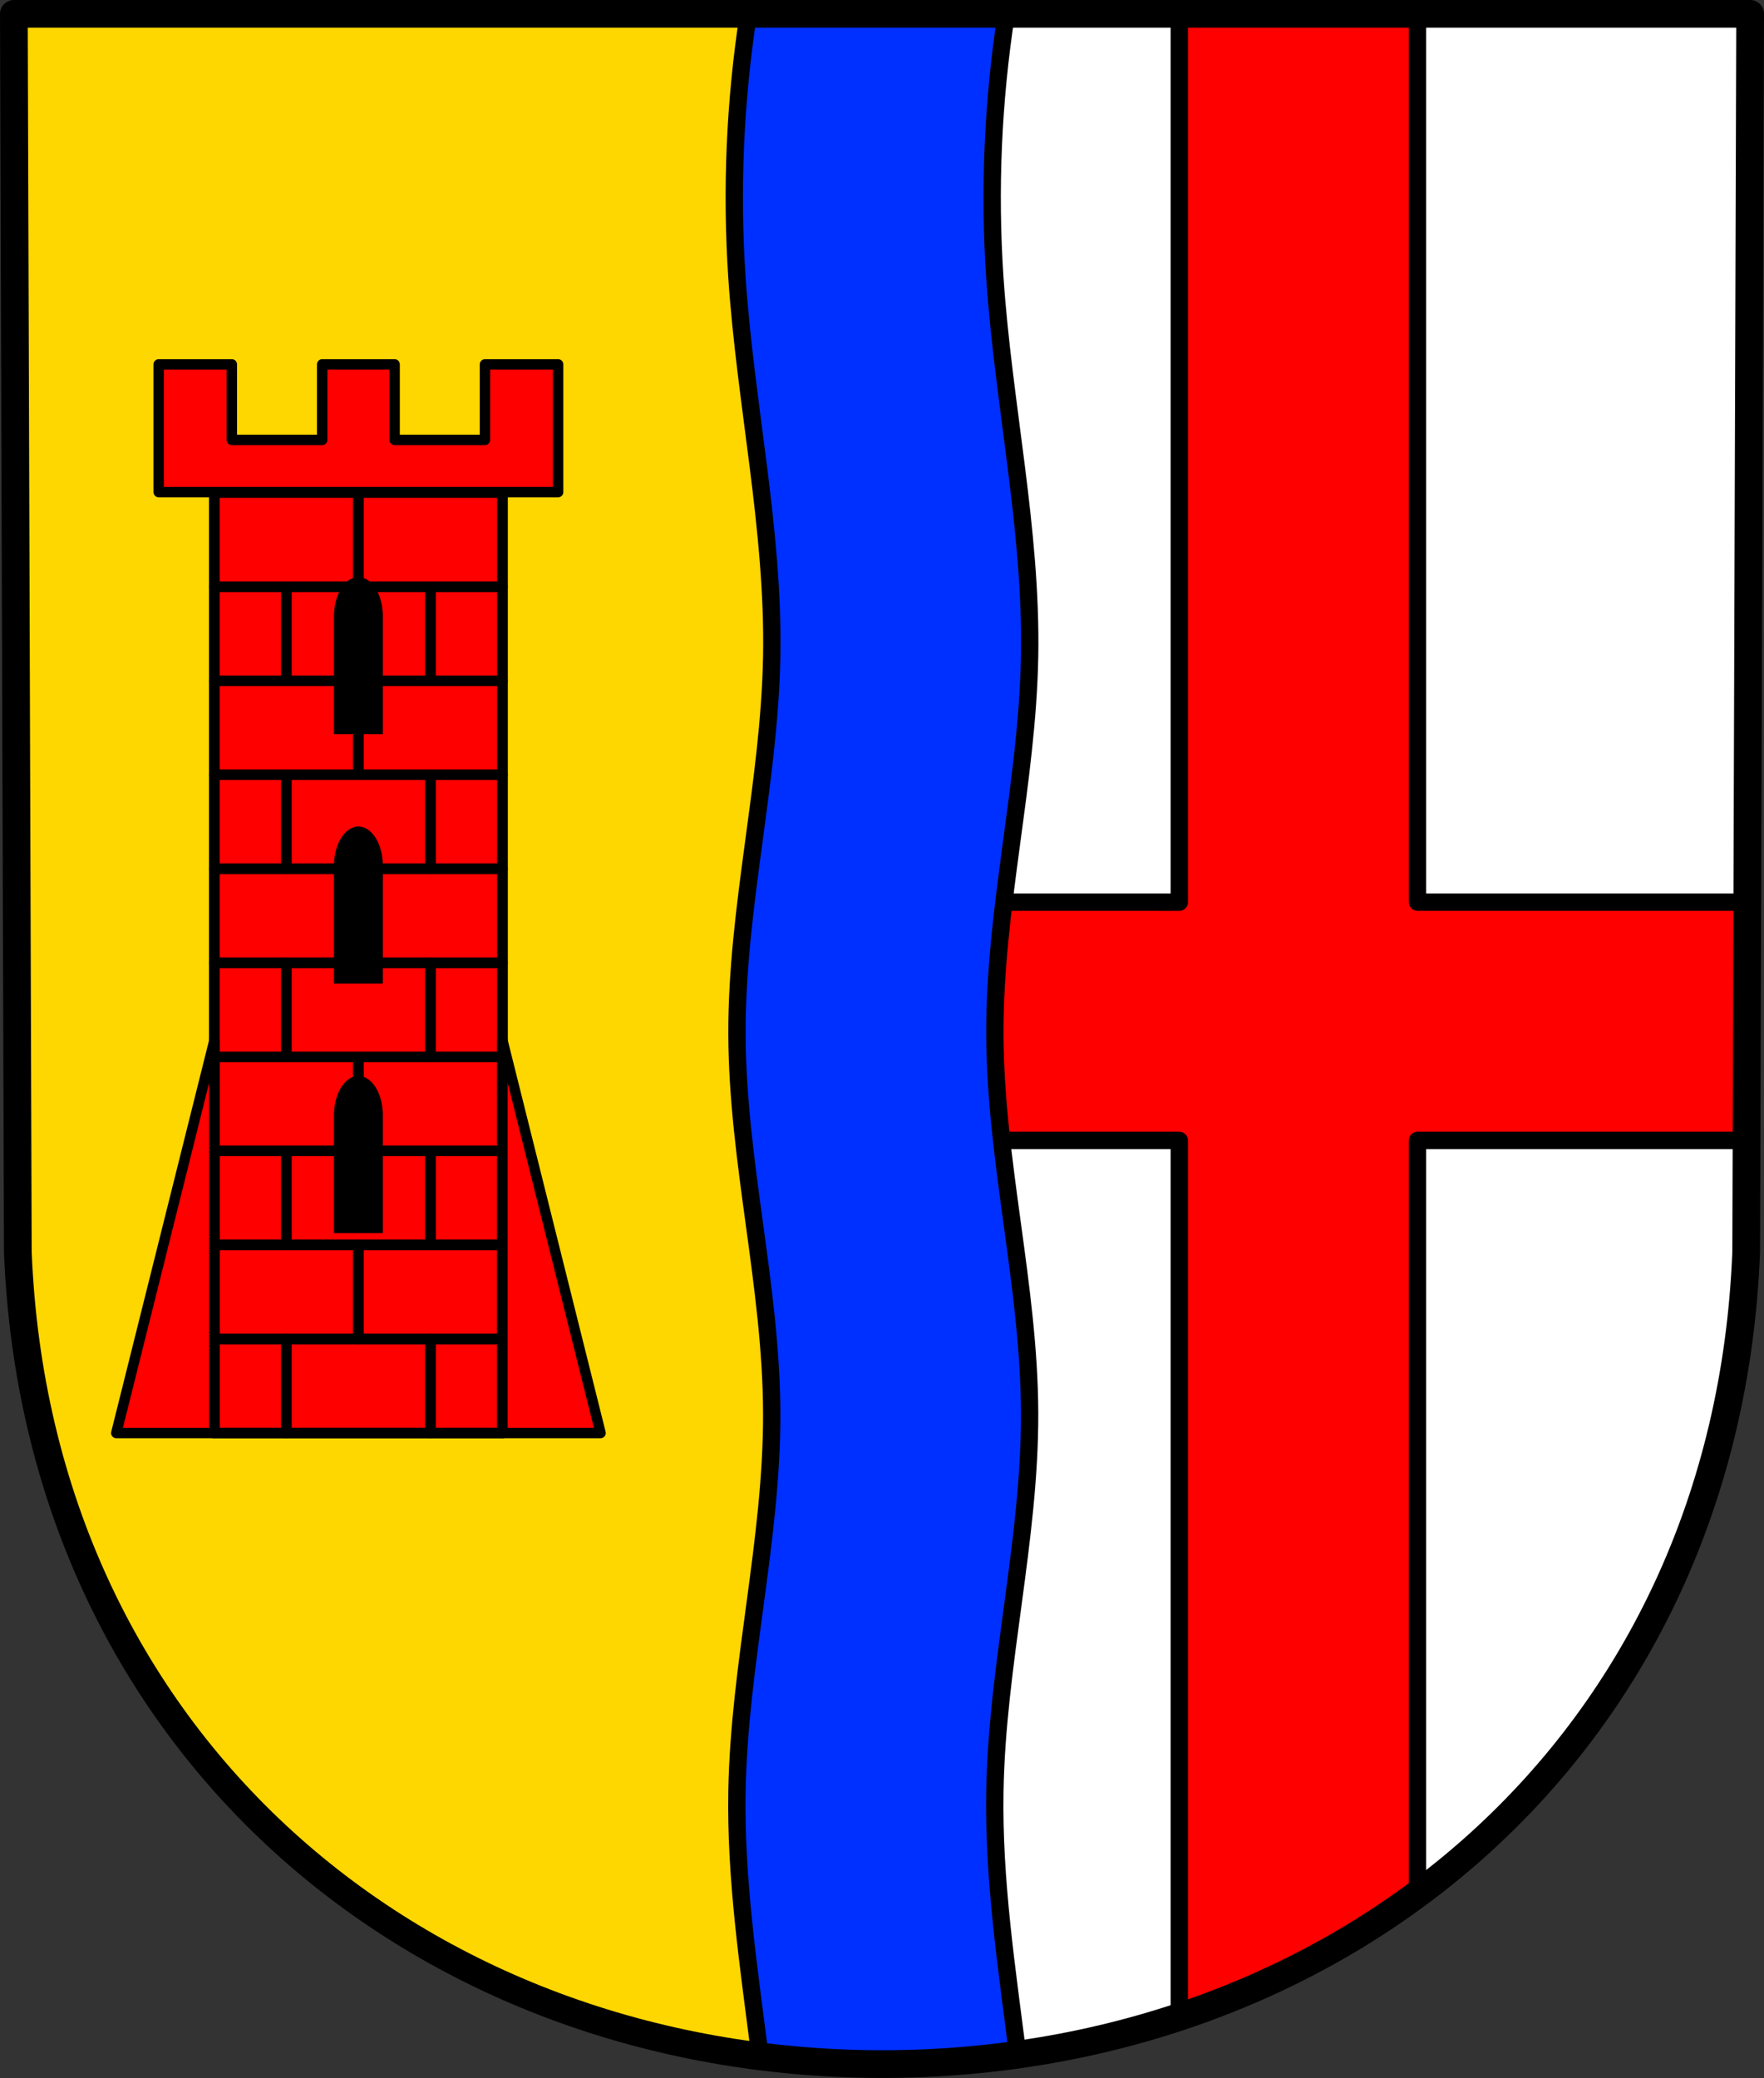 <?xml version="1.0" encoding="UTF-8" standalone="no"?>
<!-- Created with Inkscape (http://www.inkscape.org/) -->

<svg
   xmlns:dc="http://purl.org/dc/elements/1.1/"
   xmlns:cc="http://creativecommons.org/ns#"
   xmlns:rdf="http://www.w3.org/1999/02/22-rdf-syntax-ns#"
   xmlns:svg="http://www.w3.org/2000/svg"
   xmlns="http://www.w3.org/2000/svg"
   xmlns:sodipodi="http://sodipodi.sourceforge.net/DTD/sodipodi-0.dtd"
   xmlns:inkscape="http://www.inkscape.org/namespaces/inkscape"
   width="134.731mm"
   height="158.658mm"
   viewBox="0 0 134.731 158.658"
   version="1.1"
   id="svg865"
   inkscape:version="0.92.5 (2060ec1f9f, 2020-04-08)"
   sodipodi:docname="DEU Kastel-Staadt COA.svg">
  <rect x="0" y="0" width="134.731" height="158.658" fill="#333333" stroke="none"/>
  <defs
     id="defs859">
    <inkscape:path-effect
       effect="spiro"
       id="path-effect3467"
       is_visible="true" />
    <inkscape:path-effect
       effect="spiro"
       id="path-effect3644"
       is_visible="true" />
    <inkscape:path-effect
       effect="spiro"
       id="path-effect3636"
       is_visible="true" />
    <inkscape:path-effect
       effect="spiro"
       id="path-effect3544"
       is_visible="true" />
    <inkscape:path-effect
       effect="spiro"
       id="path-effect3466"
       is_visible="true" />
    <inkscape:path-effect
       effect="spiro"
       id="path-effect3544-2"
       is_visible="true" />
    <inkscape:path-effect
       effect="spiro"
       id="path-effect3644-8"
       is_visible="true" />
    <inkscape:path-effect
       effect="spiro"
       id="path-effect3644-3"
       is_visible="true" />
    <inkscape:path-effect
       effect="spiro"
       id="path-effect3636-0"
       is_visible="true" />
    <inkscape:path-effect
       effect="spiro"
       id="path-effect1727-0-1"
       is_visible="true" />
    <inkscape:path-effect
       effect="spiro"
       id="path-effect1731-8-3"
       is_visible="true" />
    <inkscape:path-effect
       effect="spiro"
       id="path-effect1727-3"
       is_visible="true" />
    <inkscape:path-effect
       effect="spiro"
       id="path-effect1731-7"
       is_visible="true" />
    <inkscape:path-effect
       effect="spiro"
       id="path-effect841-8"
       is_visible="true" />
  </defs>
  <sodipodi:namedview
     id="base"
     pagecolor="#ffffff"
     bordercolor="#666666"
     borderopacity="1.0"
     inkscape:pageopacity="0.0"
     inkscape:pageshadow="2"
     inkscape:zoom="1.3224365"
     inkscape:cx="254.61064"
     inkscape:cy="299.82534"
     inkscape:document-units="mm"
     inkscape:current-layer="layer1"
     showgrid="false"
     inkscape:window-width="1920"
     inkscape:window-height="1046"
     inkscape:window-x="-11"
     inkscape:window-y="-11"
     inkscape:window-maximized="1"
     fit-margin-top="0"
     fit-margin-left="0"
     fit-margin-right="0"
     fit-margin-bottom="0"
     inkscape:snap-global="true"
     inkscape:snap-midpoints="true"
     inkscape:snap-smooth-nodes="true"
     inkscape:snap-bbox="false"
     inkscape:object-paths="false" />
  <g
     inkscape:label="Ebene 1"
     inkscape:groupmode="layer"
     id="layer1"
     transform="translate(7.314,170.925)">
    <path
       style="fill:#ffd700;fill-opacity:1;fill-rule:evenodd;stroke:none;stroke-width:2.117;stroke-linecap:round;stroke-linejoin:round;stroke-miterlimit:4;stroke-dasharray:none;stroke-opacity:1"
       inkscape:connector-curvature="0"
       d="m 126.359,-169.867 -0.303,94.538 c -1.476,37.541 -30.638,61.981 -66.004,62.002 -35.334,-0.046 -64.507,-24.497 -66.004,-62.002 l -0.303,-94.538 H 60.05 Z"
       id="path10563-0-6-2-6-7-9"
       sodipodi:nodetypes="ccccccc" />
    <path
       style="opacity:1;fill:#ffffff;fill-opacity:1;fill-rule:evenodd;stroke:none;stroke-width:8;stroke-linecap:round;stroke-linejoin:round;stroke-miterlimit:4;stroke-dasharray:none;stroke-opacity:1;paint-order:normal"
       d="M 254.605 4 L 254.605 595.65 C 254.607 595.65 254.609 595.65 254.611 595.65 C 388.278 595.571 498.498 503.198 504.076 361.311 L 505.221 4 L 254.605 4 z "
       transform="matrix(0.265,0,0,0.265,-7.314,-170.925)"
       id="rect3137" />
    <path
       inkscape:connector-curvature="0"
       style="opacity:1;fill:#ff0000;fill-opacity:1;fill-rule:evenodd;stroke:#000000;stroke-width:1.323;stroke-linecap:round;stroke-linejoin:round;stroke-miterlimit:4;stroke-dasharray:none;stroke-opacity:1;paint-order:normal"
       d="m 82.761,-169.867 v 67.825 H 60.459 v 18.191 H 82.761 v 66.918 c 6.618,-2.197 12.749,-5.358 18.191,-9.382 v -57.536 h 25.131 l 0.058,-18.191 h -25.189 v -67.825 z"
       id="rect3155-3" />
    <path
       style="fill:#0030ff;stroke:#000000;stroke-width:1.323;stroke-linecap:round;stroke-linejoin:round;stroke-miterlimit:4;stroke-dasharray:none;stroke-opacity:1;fill-opacity:1"
       d="m 49.845,-169.867 c -1.027,6.66 -1.323,13.432 -0.871,20.156 0.649,9.654 2.825,19.211 2.654,28.885 -0.171,9.674 -2.688,19.209 -2.654,28.885 0.034,9.676 2.62,19.208 2.654,28.885 0.034,9.676 -2.483,19.21 -2.654,28.885 -0.118,6.661 0.873,13.266 1.716,19.885 3.85,0.628 7.812,0.956 11.857,0.961 2.676,-0.002 5.315,-0.145 7.91,-0.421 -0.857,-6.8 -1.906,-13.583 -1.785,-20.425 0.171,-9.674 2.688,-19.209 2.654,-28.885 -0.034,-9.676 -2.62,-19.208 -2.654,-28.885 -0.034,-9.676 2.483,-19.21 2.654,-28.885 0.171,-9.675 -2.005,-19.231 -2.654,-28.885 -0.452,-6.723 -0.155,-13.496 0.872,-20.156 h -6.999 z"
       id="path3464"
       inkscape:connector-curvature="0" />
    <path
       style="fill:none;fill-rule:evenodd;stroke:#000000;stroke-width:2.117;stroke-linecap:round;stroke-linejoin:round;stroke-miterlimit:4;stroke-dasharray:none;stroke-opacity:1"
       inkscape:connector-curvature="0"
       d="m 126.359,-169.867 -0.303,94.538 c -1.476,37.541 -30.638,61.981 -66.004,62.002 -35.334,-0.046 -64.507,-24.497 -66.004,-62.002 l -0.303,-94.538 H 60.05 Z"
       id="path10563-0-6-2-6-7"
       sodipodi:nodetypes="ccccccc" />
    <rect
       style="opacity:1;fill:#ff0000;fill-opacity:1;fill-rule:evenodd;stroke:#000000;stroke-width:0.794;stroke-linecap:round;stroke-linejoin:round;stroke-miterlimit:4;stroke-dasharray:none;stroke-opacity:1;paint-order:normal"
       id="rect3545-4"
       width="22.004"
       height="71.841"
       x="9.059"
       y="-133.351" />
    <path
       style="opacity:1;fill:none;fill-opacity:1;fill-rule:evenodd;stroke:#000000;stroke-width:0.794;stroke-linecap:round;stroke-linejoin:round;stroke-miterlimit:4;stroke-dasharray:none;stroke-opacity:1;paint-order:normal"
       d="m 9.059,-133.309 v 7.18 H 20.061 v -7.18 z"
       id="rect3638"
       inkscape:connector-curvature="0" />
    <path
       inkscape:connector-curvature="0"
       style="opacity:1;fill:none;fill-opacity:1;fill-rule:evenodd;stroke:#000000;stroke-width:0.794;stroke-linecap:round;stroke-linejoin:round;stroke-miterlimit:4;stroke-dasharray:none;stroke-opacity:1;paint-order:normal"
       d="m 31.062,-133.309 v 7.18 h -11.002 v -7.18 z"
       id="rect3638-4" />
    <path
       inkscape:connector-curvature="0"
       style="opacity:1;fill:none;fill-opacity:1;fill-rule:evenodd;stroke:#000000;stroke-width:0.794;stroke-linecap:round;stroke-linejoin:round;stroke-miterlimit:4;stroke-dasharray:none;stroke-opacity:1;paint-order:normal"
       d="m 14.56,-126.13 v 7.18 h 11.002 v -7.18 z"
       id="rect3638-0" />
    <path
       style="opacity:1;fill:none;fill-opacity:1;fill-rule:evenodd;stroke:#000000;stroke-width:0.794;stroke-linecap:round;stroke-linejoin:round;stroke-miterlimit:4;stroke-dasharray:none;stroke-opacity:1;paint-order:normal"
       d="m 9.059,-126.13 v 7.18 h 5.501 v -7.18 z m 16.503,0 v 7.18 h 5.501 v -7.18 z"
       id="rect3638-7"
       inkscape:connector-curvature="0" />
    <path
       style="opacity:1;fill:none;fill-opacity:1;fill-rule:evenodd;stroke:#000000;stroke-width:0.794;stroke-linecap:round;stroke-linejoin:round;stroke-miterlimit:4;stroke-dasharray:none;stroke-opacity:1;paint-order:normal"
       d="m 9.059,-118.95 v 7.18 H 20.061 v -7.18 z"
       id="rect3638-49"
       inkscape:connector-curvature="0" />
    <path
       inkscape:connector-curvature="0"
       style="opacity:1;fill:none;fill-opacity:1;fill-rule:evenodd;stroke:#000000;stroke-width:0.794;stroke-linecap:round;stroke-linejoin:round;stroke-miterlimit:4;stroke-dasharray:none;stroke-opacity:1;paint-order:normal"
       d="m 31.062,-118.95 v 7.18 h -11.002 v -7.18 z"
       id="rect3638-4-7" />
    <path
       inkscape:connector-curvature="0"
       style="opacity:1;fill:none;fill-opacity:1;fill-rule:evenodd;stroke:#000000;stroke-width:0.794;stroke-linecap:round;stroke-linejoin:round;stroke-miterlimit:4;stroke-dasharray:none;stroke-opacity:1;paint-order:normal"
       d="m 14.56,-111.77 v 7.18 h 11.002 v -7.18 z"
       id="rect3638-0-3" />
    <path
       style="opacity:1;fill:none;fill-opacity:1;fill-rule:evenodd;stroke:#000000;stroke-width:0.794;stroke-linecap:round;stroke-linejoin:round;stroke-miterlimit:4;stroke-dasharray:none;stroke-opacity:1;paint-order:normal"
       d="m 9.059,-111.77 v 7.18 h 5.501 v -7.18 z m 16.503,0 v 7.18 h 5.501 v -7.18 z"
       id="rect3638-7-5"
       inkscape:connector-curvature="0" />
    <path
       style="opacity:1;fill:none;fill-opacity:1;fill-rule:evenodd;stroke:#000000;stroke-width:0.794;stroke-linecap:round;stroke-linejoin:round;stroke-miterlimit:4;stroke-dasharray:none;stroke-opacity:1;paint-order:normal"
       d="m 9.059,-104.59 v 7.18 H 20.061 v -7.18 z"
       id="rect3638-9"
       inkscape:connector-curvature="0" />
    <path
       inkscape:connector-curvature="0"
       style="opacity:1;fill:none;fill-opacity:1;fill-rule:evenodd;stroke:#000000;stroke-width:0.794;stroke-linecap:round;stroke-linejoin:round;stroke-miterlimit:4;stroke-dasharray:none;stroke-opacity:1;paint-order:normal"
       d="m 31.062,-104.59 v 7.18 h -11.002 v -7.18 z"
       id="rect3638-4-77" />
    <path
       inkscape:connector-curvature="0"
       style="opacity:1;fill:none;fill-opacity:1;fill-rule:evenodd;stroke:#000000;stroke-width:0.794;stroke-linecap:round;stroke-linejoin:round;stroke-miterlimit:4;stroke-dasharray:none;stroke-opacity:1;paint-order:normal"
       d="m 14.56,-97.41 v 7.18 h 11.002 v -7.18 z"
       id="rect3638-0-6" />
    <path
       style="opacity:1;fill:none;fill-opacity:1;fill-rule:evenodd;stroke:#000000;stroke-width:0.794;stroke-linecap:round;stroke-linejoin:round;stroke-miterlimit:4;stroke-dasharray:none;stroke-opacity:1;paint-order:normal"
       d="m 9.059,-97.41 v 7.18 h 5.501 v -7.18 z m 16.503,0 v 7.18 h 5.501 v -7.18 z"
       id="rect3638-7-8"
       inkscape:connector-curvature="0" />
    <path
       style="opacity:1;fill:none;fill-opacity:1;fill-rule:evenodd;stroke:#000000;stroke-width:0.794;stroke-linecap:round;stroke-linejoin:round;stroke-miterlimit:4;stroke-dasharray:none;stroke-opacity:1;paint-order:normal"
       d="m 9.059,-90.23 v 7.18 H 20.061 v -7.18 z"
       id="rect3638-6"
       inkscape:connector-curvature="0" />
    <path
       inkscape:connector-curvature="0"
       style="opacity:1;fill:none;fill-opacity:1;fill-rule:evenodd;stroke:#000000;stroke-width:0.794;stroke-linecap:round;stroke-linejoin:round;stroke-miterlimit:4;stroke-dasharray:none;stroke-opacity:1;paint-order:normal"
       d="m 31.062,-90.23 v 7.18 h -11.002 v -7.18 z"
       id="rect3638-4-6" />
    <path
       inkscape:connector-curvature="0"
       style="opacity:1;fill:none;fill-opacity:1;fill-rule:evenodd;stroke:#000000;stroke-width:0.794;stroke-linecap:round;stroke-linejoin:round;stroke-miterlimit:4;stroke-dasharray:none;stroke-opacity:1;paint-order:normal"
       d="m 14.56,-83.05 v 7.18 h 11.002 v -7.18 z"
       id="rect3638-0-8" />
    <path
       style="opacity:1;fill:none;fill-opacity:1;fill-rule:evenodd;stroke:#000000;stroke-width:0.794;stroke-linecap:round;stroke-linejoin:round;stroke-miterlimit:4;stroke-dasharray:none;stroke-opacity:1;paint-order:normal"
       d="m 9.059,-83.05 v 7.18 h 5.501 v -7.18 z m 16.503,0 v 7.18 h 5.501 v -7.18 z"
       id="rect3638-7-9"
       inkscape:connector-curvature="0" />
    <path
       style="opacity:1;fill:none;fill-opacity:1;fill-rule:evenodd;stroke:#000000;stroke-width:0.794;stroke-linecap:round;stroke-linejoin:round;stroke-miterlimit:4;stroke-dasharray:none;stroke-opacity:1;paint-order:normal"
       d="m 9.059,-75.87 v 7.18 H 20.061 v -7.18 z"
       id="rect3638-1"
       inkscape:connector-curvature="0" />
    <path
       inkscape:connector-curvature="0"
       style="opacity:1;fill:none;fill-opacity:1;fill-rule:evenodd;stroke:#000000;stroke-width:0.794;stroke-linecap:round;stroke-linejoin:round;stroke-miterlimit:4;stroke-dasharray:none;stroke-opacity:1;paint-order:normal"
       d="m 31.062,-75.87 v 7.18 h -11.002 v -7.18 z"
       id="rect3638-4-60" />
    <path
       inkscape:connector-curvature="0"
       style="opacity:1;fill:none;fill-opacity:1;fill-rule:evenodd;stroke:#000000;stroke-width:0.794;stroke-linecap:round;stroke-linejoin:round;stroke-miterlimit:4;stroke-dasharray:none;stroke-opacity:1;paint-order:normal"
       d="m 14.56,-68.69 v 7.18 h 11.002 v -7.18 z"
       id="rect3638-0-7" />
    <path
       style="opacity:1;fill:none;fill-opacity:1;fill-rule:evenodd;stroke:#000000;stroke-width:0.794;stroke-linecap:round;stroke-linejoin:round;stroke-miterlimit:4;stroke-dasharray:none;stroke-opacity:1;paint-order:normal"
       d="m 9.059,-68.69 v 7.18 h 5.501 v -7.18 z m 16.503,0 v 7.18 h 5.501 v -7.18 z"
       id="rect3638-7-3"
       inkscape:connector-curvature="0" />
    <path
       inkscape:connector-curvature="0"
       style="opacity:1;fill:#ff0000;fill-opacity:1;fill-rule:evenodd;stroke:#000000;stroke-width:0.794;stroke-linecap:round;stroke-linejoin:round;stroke-miterlimit:4;stroke-dasharray:none;stroke-opacity:1;paint-order:normal"
       d="m 4.806,-143.105 v 9.753 h 30.509 v -9.753 h -5.589 v 5.769 h -6.899 v -5.769 h -5.534 v 5.769 h -6.899 v -5.769 z"
       id="rect3547-2" />
    <path
       style="fill:#ff0000;stroke:#000000;stroke-width:0.794;stroke-linecap:round;stroke-linejoin:round;stroke-miterlimit:4;stroke-dasharray:none;stroke-opacity:1;fill-opacity:1"
       d="m 31.063,-61.51 h 7.493 l -7.493,-29.974 z"
       id="path3568-1"
       inkscape:connector-curvature="0" />
    <path
       style="fill:#ff0000;stroke:#000000;stroke-width:0.794;stroke-linecap:round;stroke-linejoin:round;stroke-miterlimit:4;stroke-dasharray:none;stroke-opacity:1;fill-opacity:1"
       d="m 9.059,-61.51 h -7.493 l 7.493,-29.974 z"
       id="path3568-9-3"
       inkscape:connector-curvature="0" />
    <path
       style="opacity:1;fill:#000000;fill-opacity:1;fill-rule:evenodd;stroke:none;stroke-width:0.194;stroke-linecap:round;stroke-linejoin:round;stroke-miterlimit:4;stroke-dasharray:none;stroke-opacity:1;paint-order:normal"
       d="m 20.061,-126.861 a 1.866,2.991 0 0 0 -1.866,2.991 v 9.001 h 3.732 v -9.001 a 1.866,2.991 0 0 0 -1.866,-2.991 z m 0,19.045 a 1.866,2.991 0 0 0 -1.866,2.991 v 9.001 h 3.732 v -9.001 a 1.866,2.991 0 0 0 -1.866,-2.991 z m 0,19.044 a 1.866,2.991 0 0 0 -1.866,2.991 v 9.001 h 3.732 v -9.001 a 1.866,2.991 0 0 0 -1.866,-2.991 z"
       id="rect3862"
       inkscape:connector-curvature="0" />
  </g>
</svg>
